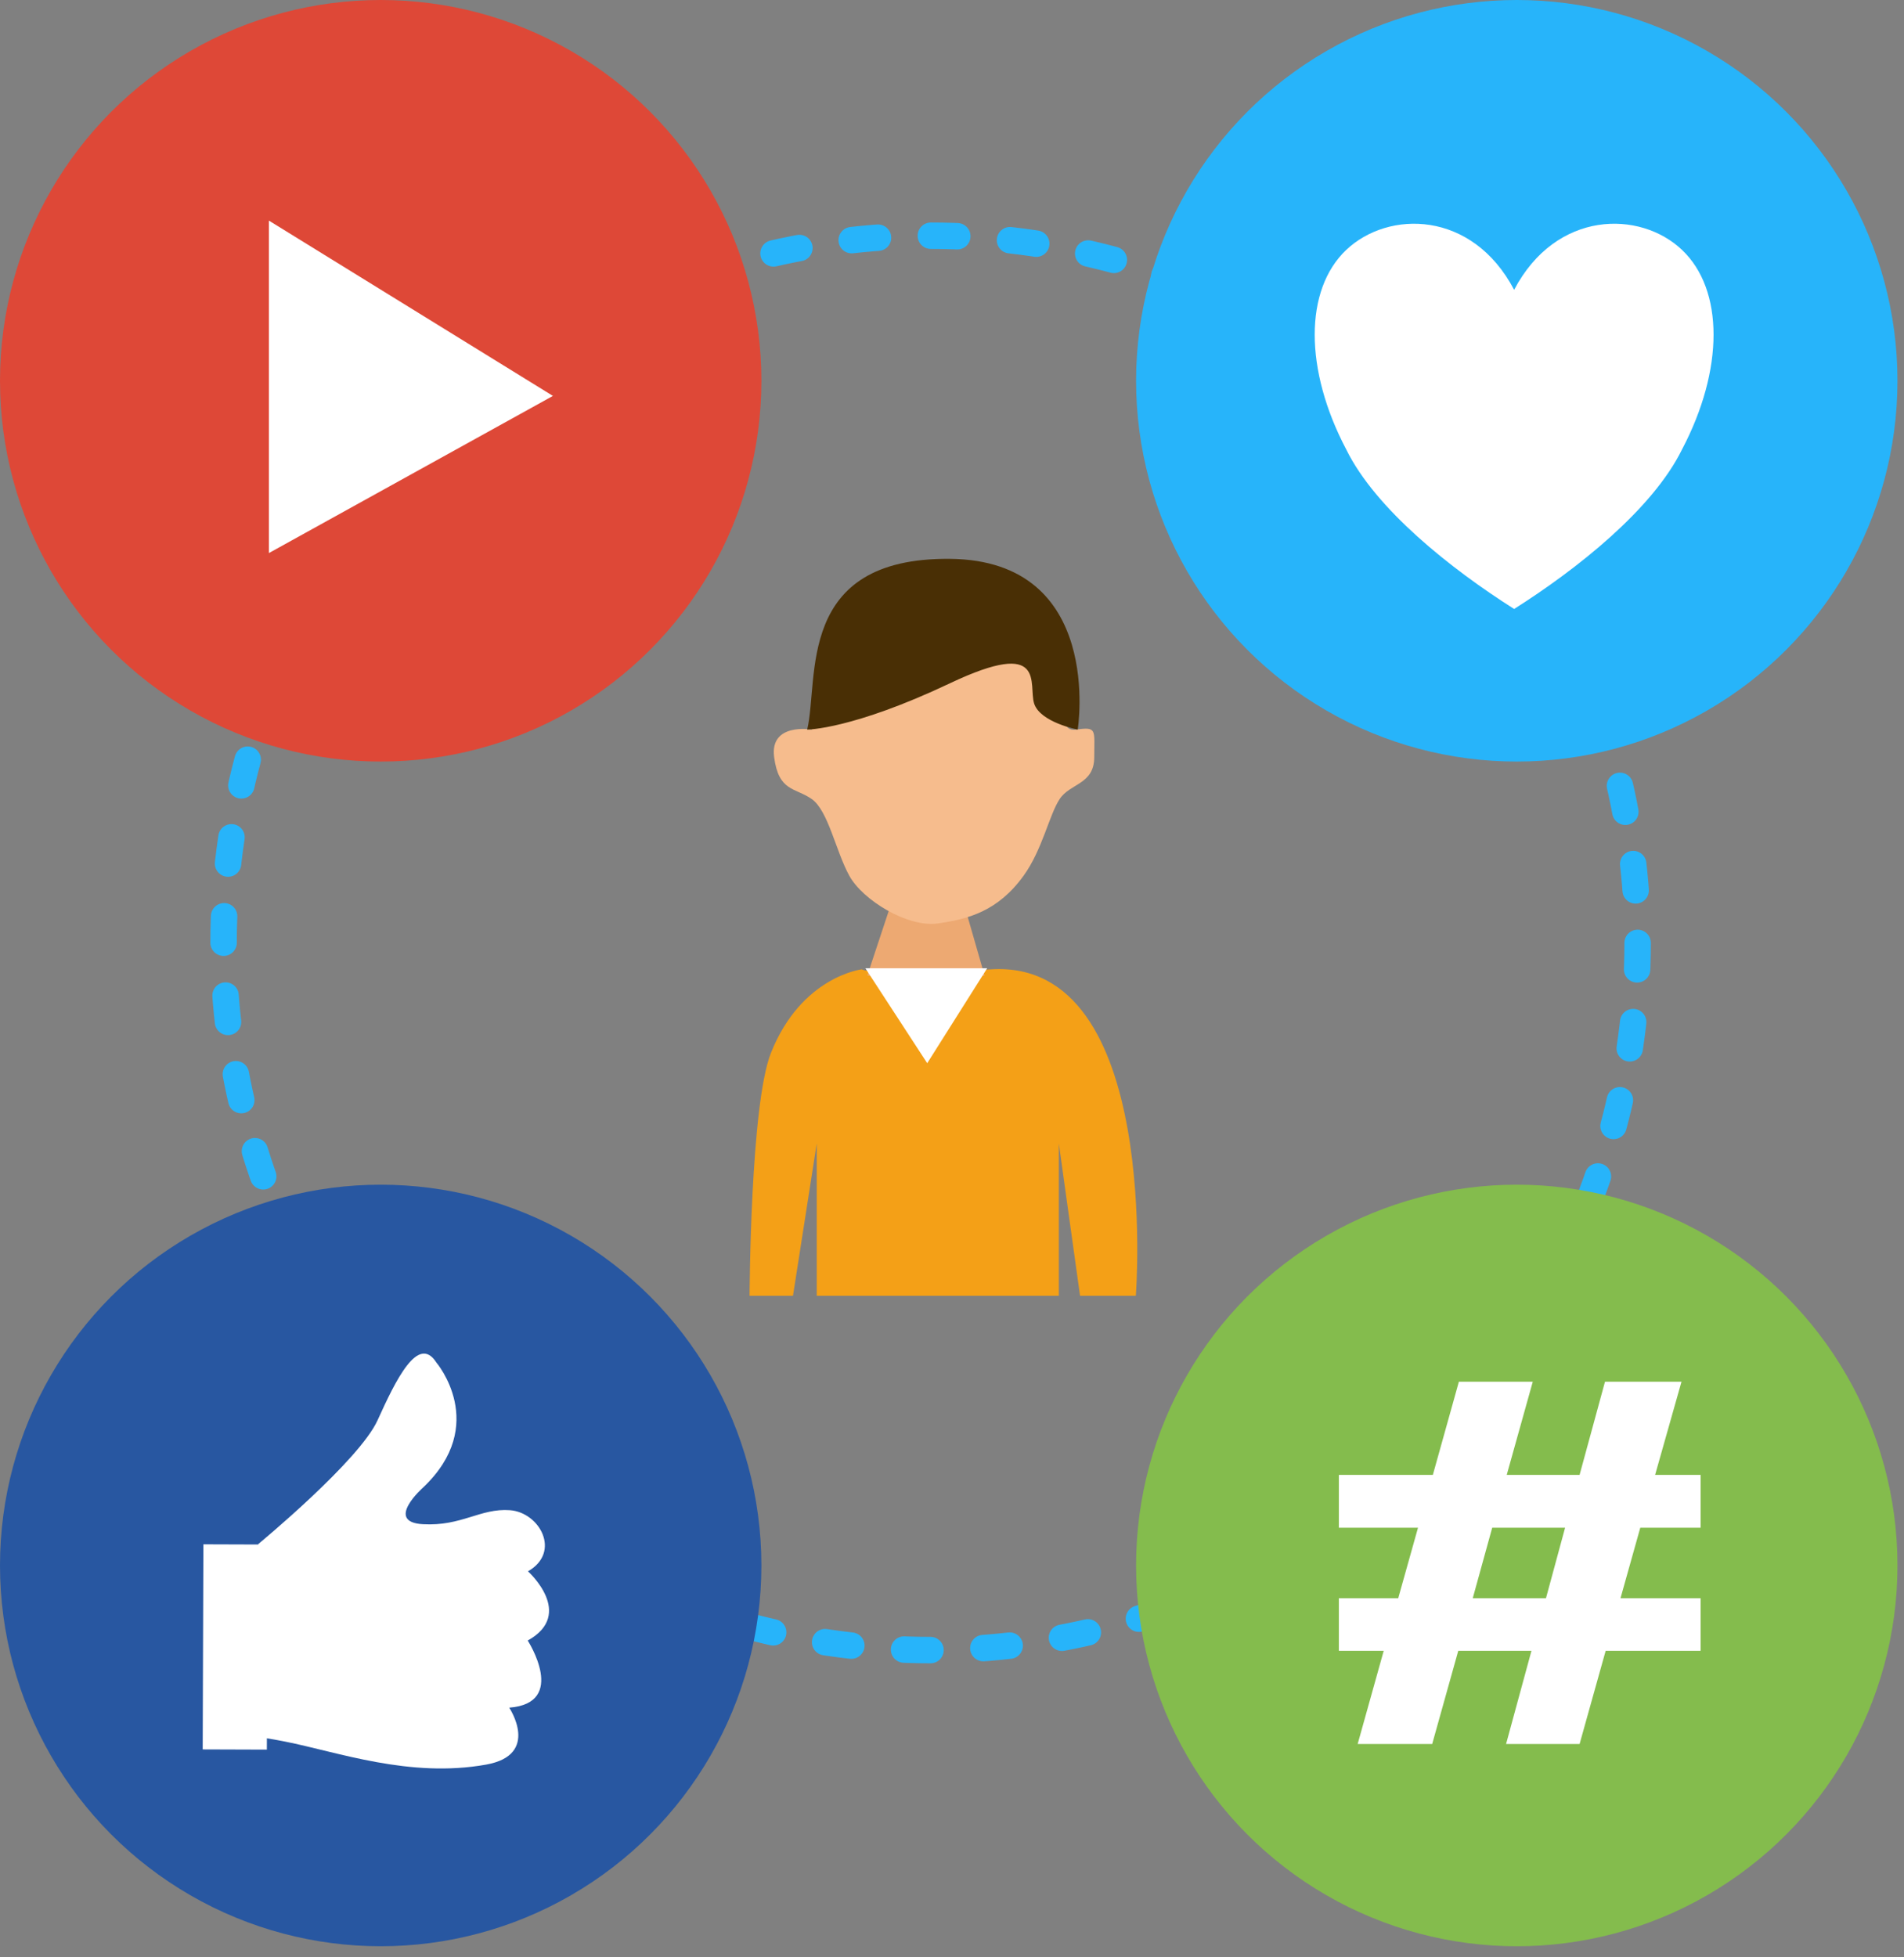 <?xml version="1.0" encoding="UTF-8" standalone="no"?><!DOCTYPE svg PUBLIC "-//W3C//DTD SVG 1.1//EN" "http://www.w3.org/Graphics/SVG/1.1/DTD/svg11.dtd"><svg width="100%" height="100%" viewBox="0 0 72 74" version="1.1" xmlns="http://www.w3.org/2000/svg" xmlns:xlink="http://www.w3.org/1999/xlink" xml:space="preserve" xmlns:serif="http://www.serif.com/" style="fill-rule:evenodd;clip-rule:evenodd;stroke-linecap:round;stroke-linejoin:round;stroke-miterlimit:1.5;"><rect x="0" y="0" width="72" height="74" fill="#808080" stroke="none"/><g><circle cx="35.191" cy="35.648" r="26.736" style="fill:none;stroke:#27b4fa;stroke-width:1px;stroke-dasharray:1,2,0,0;"/><g><path d="M32.592,36.646c-0,0 -2.29,0.268 -3.44,3.165c-0.779,1.964 -0.807,9.177 -0.807,9.177l1.642,-0l0.898,-5.756l0,5.756l9.155,-0l-0,-5.756l0.802,5.756l2.11,-0c0,-0 0.984,-12.717 -5.454,-12.342c-4.677,0.273 -4.906,0 -4.906,0Z" style="fill:#f4a017;"/><path d="M33.65,34.311l-0.852,2.569l2.462,0.276l1.971,-0.276l-0.739,-2.569l-2.842,-0Z" style="fill:#eda972;"/><path d="M32.724,36.606l4.606,-0l-2.267,3.59l-2.339,-3.59Z" style="fill:#fff;"/><path d="M30.695,27.583c-0,-0 -1.592,-0.274 -1.421,1.039c0.17,1.313 0.796,1.149 1.421,1.586c0.625,0.438 0.909,1.969 1.421,2.899c0.511,0.93 2.216,1.969 3.353,1.805c1.136,-0.164 2.261,-0.452 3.239,-1.805c0.709,-0.98 0.966,-2.297 1.364,-2.899c0.398,-0.602 1.307,-0.547 1.307,-1.586c0,-1.039 0.114,-1.149 -0.682,-1.039c-0.795,0.109 -0.227,-1.204 -0.625,-1.696c-0.398,-0.492 -3.126,-3.72 -3.126,-3.72l-4.83,2.845l-1.421,2.571Z" style="fill:#f6bc8d;"/><path d="M30.524,27.583c0,-0 1.705,-0 5.399,-1.751c3.695,-1.75 2.956,0.055 3.183,0.766c0.227,0.711 1.648,0.985 1.648,0.985c0,-0 1.023,-6.4 -4.831,-6.455c-5.853,-0.055 -4.944,4.54 -5.399,6.455Z" style="fill:#492f05;"/></g><circle cx="14.396" cy="14.396" r="14.396" style="fill:#de4837;"/><circle cx="57.357" cy="14.396" r="14.396" style="fill:#27b4fa;"/><circle cx="14.396" cy="59.185" r="14.396" style="fill:#2857a1;"/><circle cx="57.357" cy="59.185" r="14.396" style="fill:#84bc4d;"/><path d="M52.325,62.411l-1.696,-0l0,-1.988l2.245,0l0.748,-2.665l-2.993,-0l0,-1.997l3.554,0l0.985,-3.524l2.794,0l-0.985,3.524l2.755,0l0.961,-3.524l2.893,0l-0.998,3.524l1.721,0l-0,1.997l-2.282,-0l-0.748,2.665l3.03,0l-0,1.988l-3.591,-0l-0.986,3.524l-2.78,-0l0.96,-3.524l-2.768,-0l-0.986,3.524l-2.818,-0l0.985,-3.524Zm4.103,-4.653l-0.736,2.665l2.769,0l0.723,-2.665l-2.756,-0Z" style="fill:#fff;fill-rule:nonzero;"/><path d="M9.768,58.374c0,-0 3.813,-3.143 4.51,-4.68c0.696,-1.537 1.536,-3.261 2.223,-2.182c0,0 2.01,2.35 -0.504,4.728c0,-0 -1.473,1.303 -0.004,1.385c1.468,0.082 2.166,-0.611 3.289,-0.53c1.123,0.081 1.954,1.584 0.683,2.311c0,0 1.8,1.612 -0.009,2.617c0,0 1.529,2.368 -0.7,2.538c0,0 1.195,1.781 -0.871,2.152c-2.896,0.52 -5.619,-0.478 -7.605,-0.87c-1.986,-0.391 -1.037,-0.003 -1.037,-0.003l0.025,-7.466Z" style="fill:#fff;"/><path d="M10.117,58.393l-2.426,-0.008l-0.026,7.754l2.426,0.008l0.026,-7.754Z" style="fill:#fff;"/><path d="M57.257,10.957c1.588,-3.016 4.763,-3.016 6.35,-1.508c1.588,1.508 1.588,4.525 0,7.541c-1.111,2.262 -3.968,4.525 -6.35,6.033c-2.381,-1.508 -5.239,-3.771 -6.35,-6.033c-1.588,-3.016 -1.588,-6.033 -0,-7.541c1.587,-1.508 4.763,-1.508 6.35,1.508Z" style="fill:#fff;"/><path d="M10.169,8.341l-0,12.568l10.74,-5.941l-10.74,-6.627Z" style="fill:#fff;"/></g></svg>